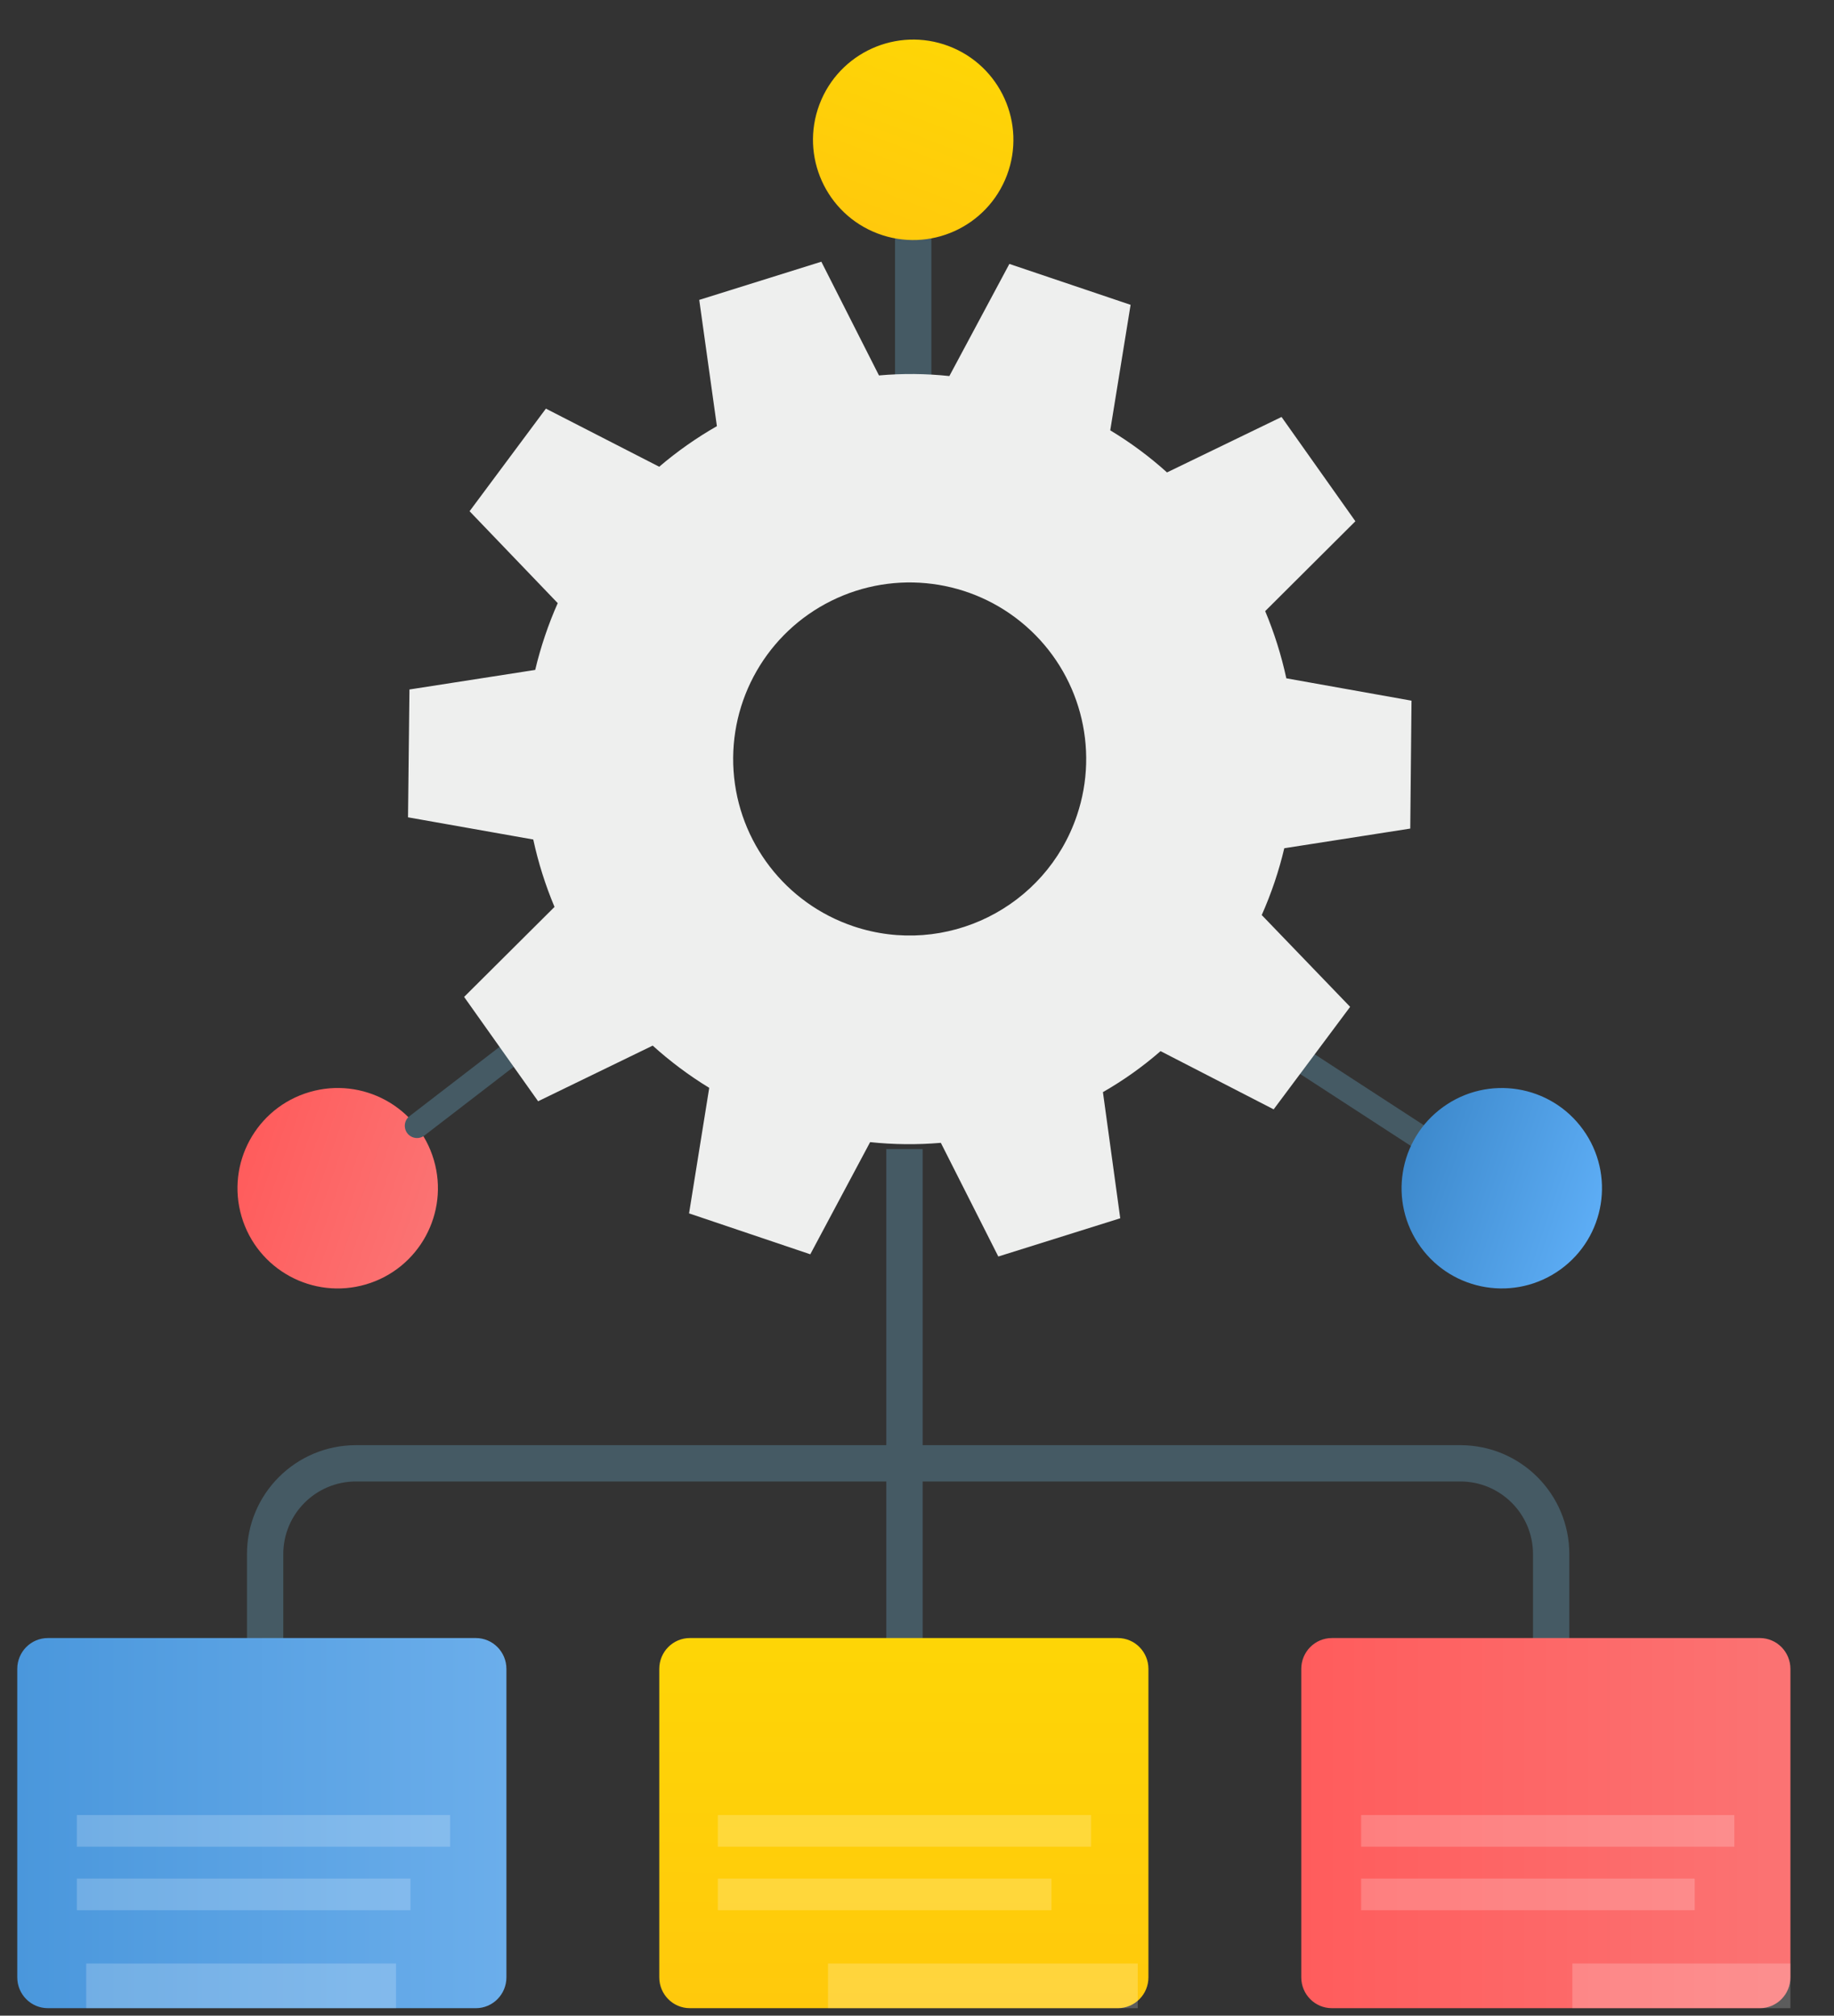 <?xml version="1.0" encoding="UTF-8"?>
<svg xmlns="http://www.w3.org/2000/svg" width="101" height="111" viewBox="0 0 101 111" fill="none">
  <rect x="0" y="0" width="101" height="111" fill="#333333" stroke="none"/>
  <path d="M50.291 5.116L50.291 23.567" stroke="#455A64" stroke-width="2"></path>
  <g clip-path="url(#clip0)">
    <path d="M49.81 63.279V97.566" stroke="#455A64" stroke-width="2"></path>
    <path d="M14.601 92.548V85.584C14.601 82.822 16.84 80.584 19.602 80.584H80.424C83.186 80.584 85.424 82.822 85.424 85.584V92.548" stroke="#455A64" stroke-width="2"></path>
    <path fill-rule="evenodd" clip-rule="evenodd" d="M7.686 110.588V90.207V90.206H2.635C1.705 90.206 0.951 90.967 0.951 91.905V108.89C0.951 109.828 1.705 110.588 2.635 110.588H7.686ZM7.686 110.589H26.205C27.135 110.589 27.889 109.828 27.889 108.89V91.905C27.889 90.967 27.135 90.206 26.205 90.206H7.686V110.589Z" fill="url(#paint0_linear)"></path>
    <rect x="4.748" y="108.129" width="17.06" height="3.608" fill="white" fill-opacity="0.2"></rect>
    <path d="M24.788 99.953H4.232V101.696H24.788V99.953Z" fill="white" fill-opacity="0.2"></path>
    <path d="M22.603 103.451H4.232V105.194H22.603V103.451Z" fill="white" fill-opacity="0.2"></path>
    <path fill-rule="evenodd" clip-rule="evenodd" d="M78.397 110.588H73.346C72.416 110.588 71.662 109.828 71.662 108.89V91.905C71.662 90.967 72.416 90.206 73.346 90.206H78.397V90.206H96.916C97.846 90.206 98.6 90.967 98.6 91.905V108.89C98.6 109.828 97.846 110.589 96.916 110.589H78.397L78.397 110.588Z" fill="url(#paint1_linear)"></path>
    <rect x="86.592" y="108.129" width="17.06" height="3.608" fill="white" fill-opacity="0.2"></rect>
    <path d="M95.513 99.953H74.958V101.696H95.513V99.953Z" fill="white" fill-opacity="0.2"></path>
    <path d="M93.329 103.451H74.958V105.194H93.329V103.451Z" fill="white" fill-opacity="0.2"></path>
    <path fill-rule="evenodd" clip-rule="evenodd" d="M43.041 110.588H37.99C37.061 110.588 36.307 109.828 36.307 108.89V91.905C36.307 90.967 37.06 90.206 37.99 90.206H43.041V90.206H61.561C62.491 90.206 63.245 90.967 63.245 91.905V108.89C63.245 109.828 62.491 110.589 61.561 110.589H43.041L43.041 110.588Z" fill="url(#paint2_linear)"></path>
    <rect x="45.598" y="108.129" width="17.06" height="3.608" fill="white" fill-opacity="0.2"></rect>
    <path d="M60.088 99.953H39.532V101.696H60.088V99.953Z" fill="white" fill-opacity="0.2"></path>
    <path d="M57.904 103.451H39.532V105.194H57.904V103.451Z" fill="white" fill-opacity="0.2"></path>
  </g>
  <path d="M23.892 63.878C24.752 66.802 23.078 69.869 20.154 70.73C17.229 71.589 14.162 69.916 13.303 66.991C12.443 64.067 14.117 60.999 17.041 60.14C19.965 59.28 23.033 60.953 23.892 63.878Z" fill="url(#paint3_linear)"></path>
  <path d="M22.751 62.635C22.241 62.464 22.129 61.792 22.555 61.464L40.025 48.019C40.736 47.471 41.558 48.539 40.845 49.087L23.376 62.53C23.198 62.668 22.964 62.706 22.751 62.635Z" fill="#455A64"></path>
  <path d="M77.823 63.163C77.771 63.146 77.72 63.12 77.672 63.089L59.185 51.076C58.433 50.587 59.165 49.458 59.919 49.947L78.406 61.961C79.066 62.393 78.572 63.412 77.824 63.162L77.823 63.163Z" fill="#455A64"></path>
  <path d="M87.178 62.204C88.962 64.674 88.406 68.124 85.935 69.909C83.465 71.693 80.015 71.137 78.231 68.666C76.446 66.196 77.002 62.745 79.473 60.962C81.944 59.177 85.394 59.732 87.178 62.204Z" fill="url(#paint4_linear)"></path>
  <path d="M70.193 48.575C70.403 47.951 70.582 47.327 70.726 46.712L77.664 45.629L77.733 38.585L70.839 37.354C70.565 36.088 70.175 34.85 69.675 33.654L74.642 28.705L70.576 22.962L64.268 26.016C63.303 25.145 62.256 24.369 61.142 23.698L62.263 16.787L55.587 14.534L52.282 20.709C50.994 20.571 49.696 20.56 48.406 20.675L45.232 14.412L38.508 16.515L39.48 23.468C38.353 24.112 37.29 24.86 36.303 25.703L30.063 22.503L25.86 28.153L30.715 33.214C30.458 33.79 30.222 34.395 30.011 35.02C29.801 35.644 29.625 36.258 29.474 36.892L22.549 37.969L22.47 45.009L29.367 46.231C29.642 47.502 30.034 48.745 30.538 49.943L25.559 54.899L29.634 60.645L35.945 57.581C36.908 58.452 37.95 59.231 39.058 59.907L37.947 66.82L44.623 69.073L47.919 62.896C49.212 63.034 50.517 63.046 51.813 62.935L54.978 69.195L61.693 67.089L60.739 60.142C61.868 59.496 62.932 58.74 63.913 57.885L70.141 61.091L74.353 55.446L69.485 50.391C69.749 49.795 69.982 49.199 70.193 48.575ZM46.999 51.01C43.272 49.756 40.666 46.38 40.398 42.457C40.132 38.533 42.254 34.835 45.777 33.088C49.3 31.34 53.529 31.887 56.491 34.474C59.453 37.06 60.565 41.177 59.308 44.903C57.593 49.987 52.084 52.72 46.999 51.01Z" fill="#EEEFEE"></path>
  <path d="M55.451 9.654C54.371 12.504 51.187 13.94 48.336 12.86C45.486 11.781 44.051 8.595 45.13 5.745C46.21 2.895 49.395 1.459 52.245 2.538C55.096 3.618 56.53 6.804 55.451 9.654Z" fill="url(#paint5_linear)"></path>
  <defs>
    <linearGradient id="paint0_linear" x1="0.951" y1="100.397" x2="27.889" y2="100.397" gradientUnits="userSpaceOnUse">
      <stop stop-color="#4A97DC"></stop>
      <stop offset="1" stop-color="#6BAEEB"></stop>
    </linearGradient>
    <linearGradient id="paint1_linear" x1="71.662" y1="110.589" x2="98.6" y2="110.589" gradientUnits="userSpaceOnUse">
      <stop stop-color="#FF5C5C"></stop>
      <stop offset="1" stop-color="#FB7373"></stop>
    </linearGradient>
    <linearGradient id="paint2_linear" x1="49.776" y1="90.206" x2="49.736" y2="110.589" gradientUnits="userSpaceOnUse">
      <stop offset="0.026" stop-color="#FED506"></stop>
      <stop offset="1" stop-color="#FFC90C"></stop>
    </linearGradient>
    <linearGradient id="paint3_linear" x1="11.603" y1="68.9" x2="22.063" y2="72.429" gradientUnits="userSpaceOnUse">
      <stop stop-color="#FF5C5C"></stop>
      <stop offset="1" stop-color="#FB7373"></stop>
    </linearGradient>
    <linearGradient id="paint4_linear" x1="78.177" y1="61.587" x2="88.636" y2="65.116" gradientUnits="userSpaceOnUse">
      <stop stop-color="#3D89CC"></stop>
      <stop offset="1" stop-color="#5DADF5"></stop>
    </linearGradient>
    <linearGradient id="paint5_linear" x1="52.245" y1="2.538" x2="48.309" y2="12.85" gradientUnits="userSpaceOnUse">
      <stop offset="0.026" stop-color="#FED506"></stop>
      <stop offset="1" stop-color="#FFC90C"></stop>
    </linearGradient>
    <clipPath id="clip0">
      <rect width="97.649" height="98.513" fill="white" transform="translate(0.951 12.075)"></rect>
    </clipPath>
  </defs>
</svg>
